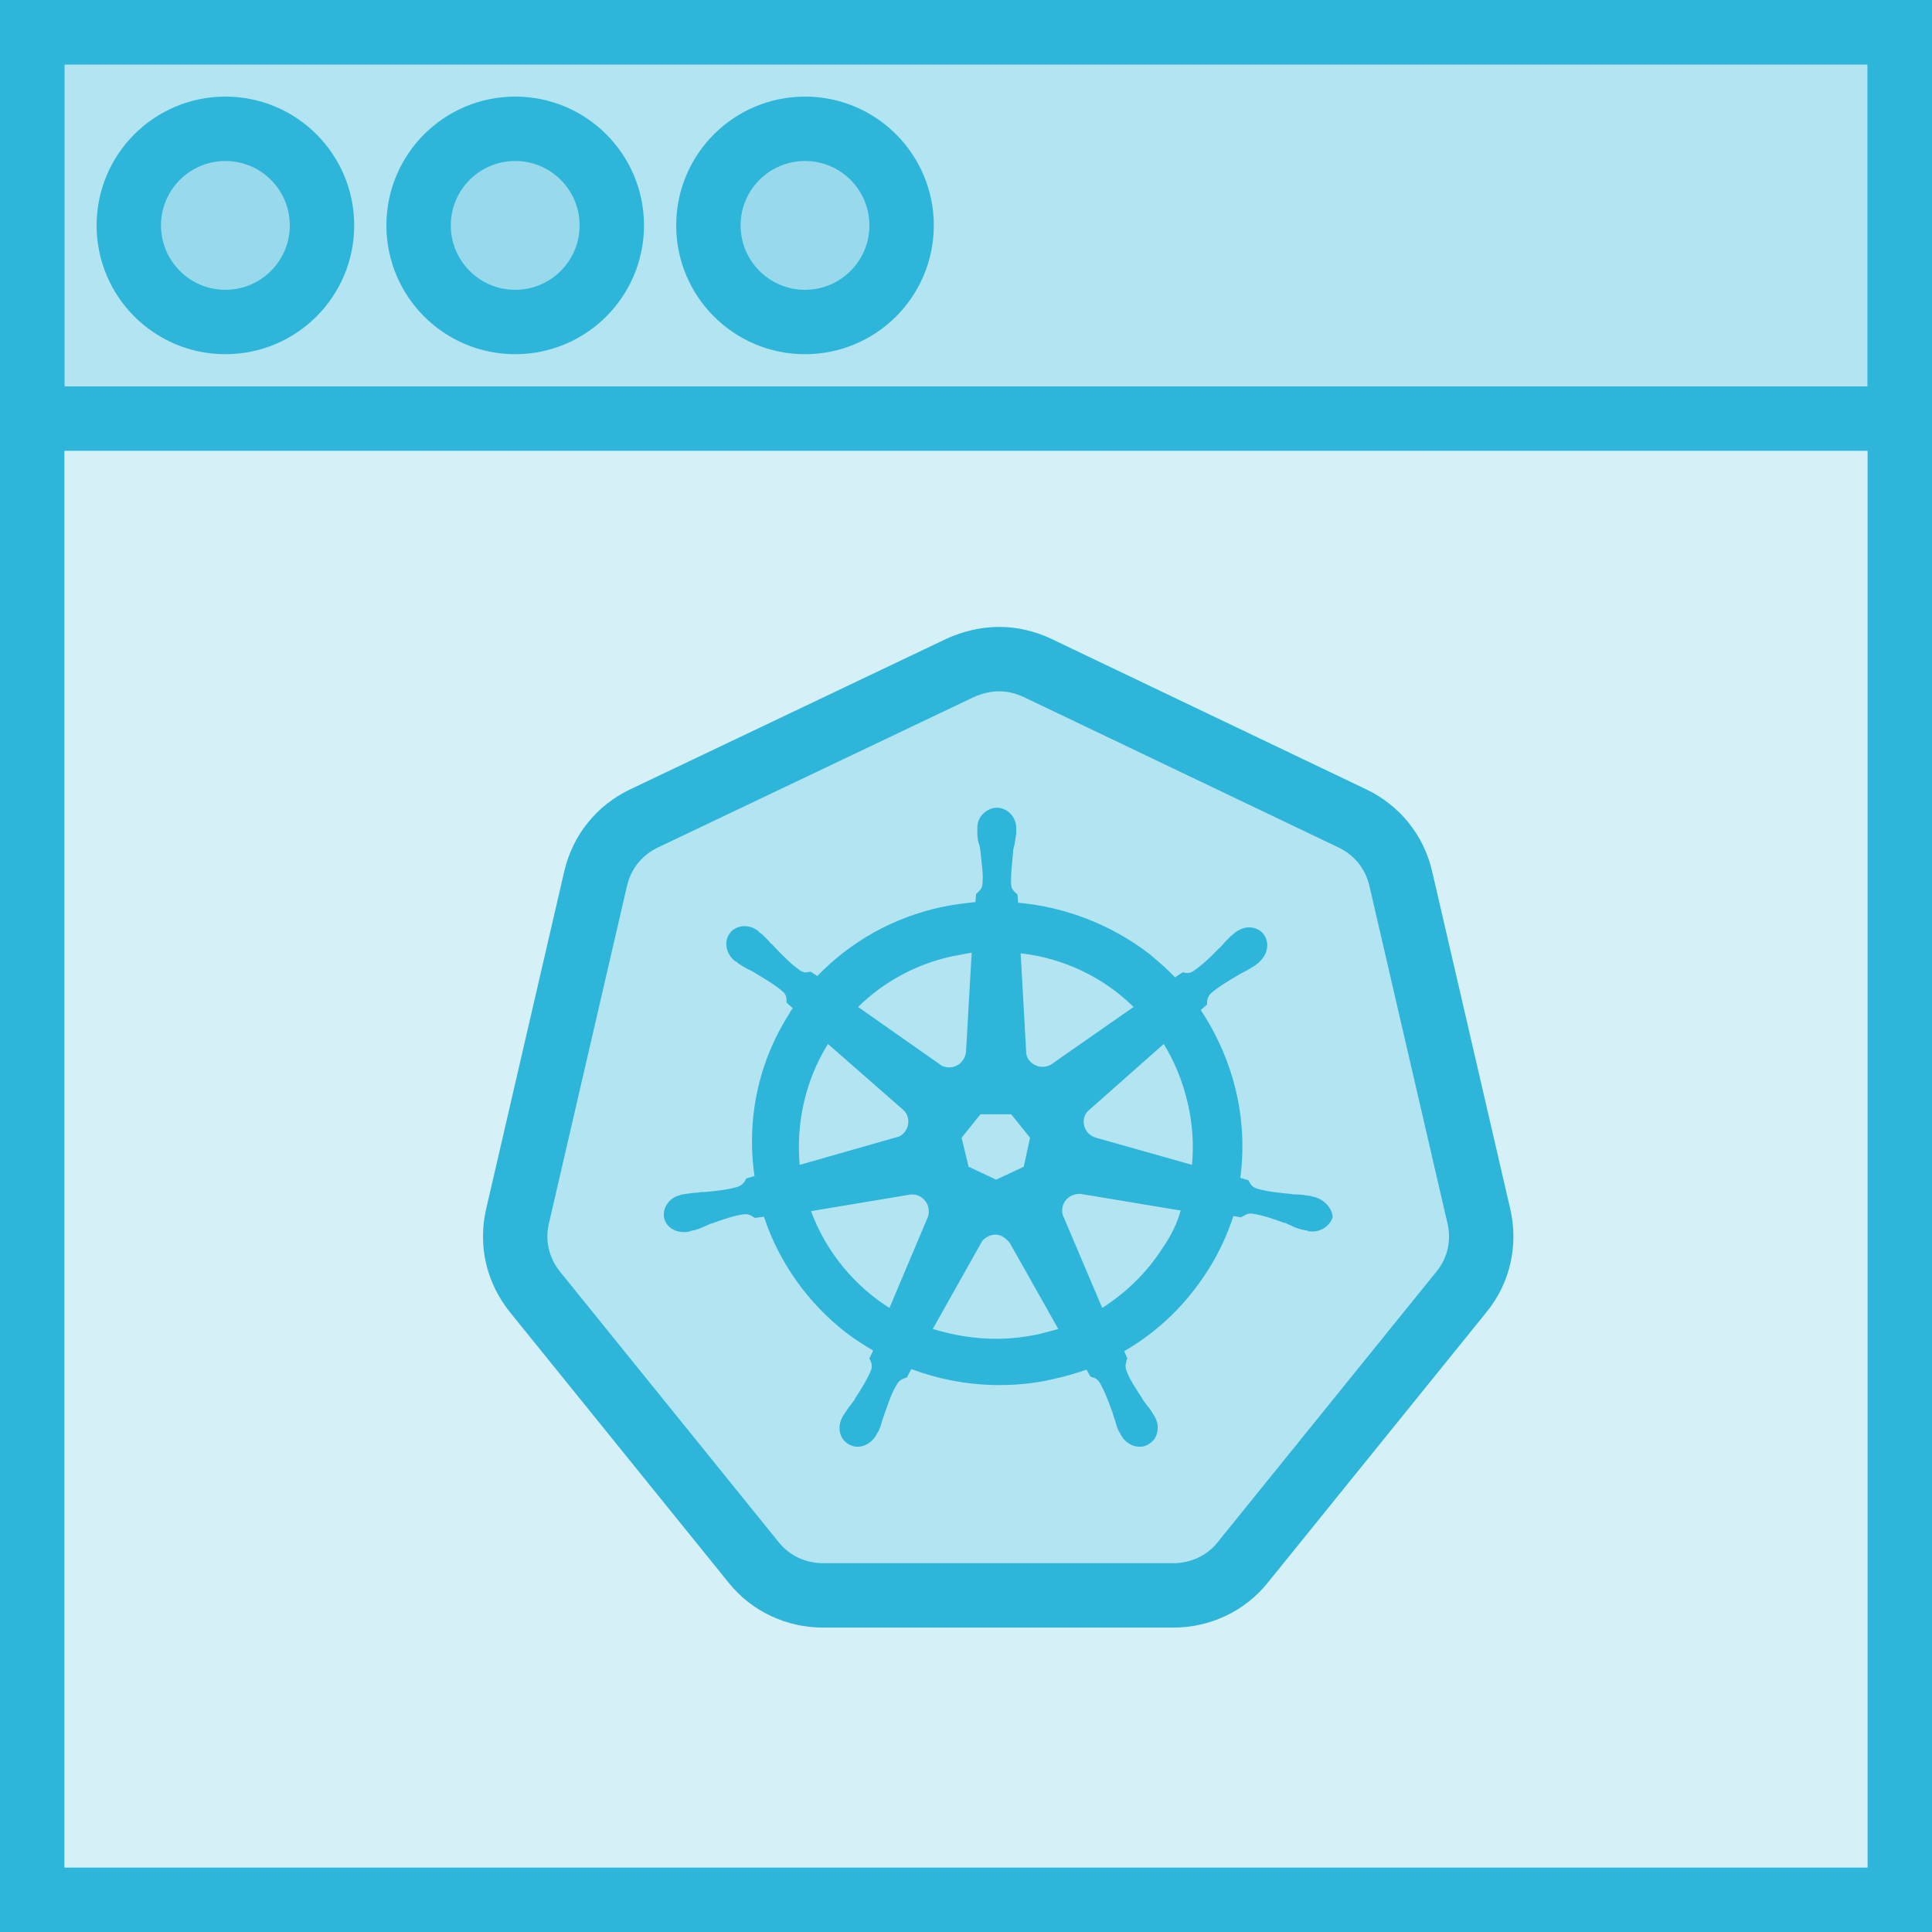 <?xml version="1.0" encoding="UTF-8"?>
<svg width="60px" height="60px" viewBox="0 0 60 60" version="1.1" xmlns="http://www.w3.org/2000/svg" xmlns:xlink="http://www.w3.org/1999/xlink">
    <!-- Generator: sketchtool 51.3 (57544) - http://www.bohemiancoding.com/sketch -->
    <title>81C75F5E-A39E-4820-8058-9E918E7A9D9E</title>
    <desc>Created with sketchtool.</desc>
    <defs></defs>
    <g id="NSS_v2" stroke="none" stroke-width="1" fill="none" fill-rule="evenodd">
        <g id="Uslugi-DevOps" transform="translate(-654, -1978)">
            <g id="div-2" transform="translate(0, 1351)">
                <g id="kafel5" transform="translate(524, 589)">
                    <g id="icon5" transform="translate(131, 39)">
                        <polygon id="Stroke-1560" stroke="#2DB5DA" stroke-width="2" fill-opacity="0.2" fill="#2DB5DA" points="0 0 58 0 58 58 0 58"></polygon>
                        <polygon id="Stroke-1562" stroke="#2DB5DA" stroke-width="2" fill-opacity="0.2" fill="#2DB5DA" points="0 0 58 0 58 12 0 12"></polygon>
                        <path d="M9,6 C9,7.657 7.657,9 6,9 C4.343,9 3,7.657 3,6 C3,4.343 4.343,3 6,3 C7.657,3 9,4.343 9,6 L9,6 Z" id="Stroke-1565" stroke="#2DB5DA" stroke-width="2" fill-opacity="0.2" fill="#2DB5DA"></path>
                        <path d="M18,6 C18,7.657 16.657,9 15,9 C13.343,9 12,7.657 12,6 C12,4.343 13.343,3 15,3 C16.657,3 18,4.343 18,6 L18,6 Z" id="Stroke-1567" stroke="#2DB5DA" stroke-width="2" fill-opacity="0.2" fill="#2DB5DA"></path>
                        <path d="M27,6 C27,7.657 25.657,9 24,9 C22.343,9 21,7.657 21,6 C21,4.343 22.343,3 24,3 C25.657,3 27,4.343 27,6 L27,6 Z" id="Stroke-1569" stroke="#2DB5DA" stroke-width="2" fill-opacity="0.2" fill="#2DB5DA"></path>
                        <g id="kubernetes-seeklogo.com" transform="translate(15, 19.469)" fill-rule="nonzero">
                            <path d="M15.029,0.907 C15.301,0.907 15.572,0.965 15.824,1.081 L25.64,5.734 C26.144,5.985 26.532,6.449 26.648,6.989 L29.073,17.473 C29.209,18.033 29.073,18.612 28.705,19.056 L21.915,27.455 C21.566,27.899 21.023,28.15 20.46,28.15 L9.578,28.15 C9.016,28.15 8.473,27.899 8.123,27.455 L1.334,19.056 C0.985,18.612 0.849,18.033 0.966,17.473 L3.39,6.989 C3.526,6.429 3.895,5.966 4.399,5.734 L14.214,1.062 C14.467,0.965 14.758,0.907 15.029,0.907 Z" id="Shape" stroke="#2DB5DA" fill="#2DB5DA"></path>
                            <path d="M15.029,0 C14.622,0 14.214,0.097 13.826,0.27 L4.011,4.943 C3.235,5.31 2.692,5.985 2.498,6.816 L0.073,17.299 C-0.121,18.13 0.073,18.979 0.616,19.655 L7.406,28.054 C7.929,28.71 8.725,29.077 9.559,29.077 L20.441,29.077 C21.275,29.077 22.071,28.71 22.594,28.054 L29.384,19.655 C29.927,18.998 30.121,18.13 29.927,17.299 L27.502,6.816 C27.308,5.985 26.765,5.31 25.989,4.943 L16.212,0.27 C15.844,0.097 15.436,0 15.029,0 Z" id="Path" stroke="#2DB5DA" stroke-width="2" fill="#B3E4F2"></path>
                            <path d="M24.819,16.703 C24.8,16.703 24.8,16.703 24.819,16.703 L24.8,16.703 C24.78,16.703 24.761,16.703 24.761,16.684 C24.722,16.684 24.683,16.665 24.644,16.665 C24.507,16.646 24.39,16.627 24.274,16.627 C24.215,16.627 24.157,16.627 24.079,16.607 L24.059,16.607 C23.65,16.569 23.318,16.531 23.007,16.435 C22.87,16.377 22.831,16.301 22.792,16.224 C22.792,16.205 22.773,16.205 22.773,16.186 L22.519,16.109 C22.636,15.228 22.597,14.309 22.383,13.408 C22.168,12.508 21.798,11.665 21.291,10.899 L21.486,10.726 L21.486,10.688 C21.486,10.592 21.506,10.496 21.584,10.401 C21.817,10.19 22.11,10.018 22.461,9.807 C22.519,9.768 22.578,9.749 22.636,9.711 C22.753,9.654 22.851,9.596 22.968,9.519 C22.987,9.5 23.026,9.481 23.065,9.443 C23.084,9.424 23.104,9.424 23.104,9.405 C23.377,9.175 23.435,8.792 23.24,8.542 C23.143,8.408 22.968,8.332 22.792,8.332 C22.636,8.332 22.5,8.389 22.363,8.485 C22.344,8.504 22.344,8.504 22.324,8.523 C22.285,8.542 22.266,8.581 22.227,8.6 C22.129,8.696 22.051,8.772 21.973,8.868 C21.934,8.906 21.895,8.964 21.837,9.002 C21.564,9.29 21.311,9.519 21.057,9.692 C20.999,9.73 20.94,9.749 20.882,9.749 C20.843,9.749 20.804,9.749 20.765,9.73 L20.726,9.73 L20.492,9.883 C20.239,9.615 19.966,9.385 19.693,9.155 C18.523,8.255 17.1,7.7 15.619,7.565 L15.599,7.316 C15.58,7.297 15.58,7.297 15.56,7.278 C15.502,7.221 15.424,7.163 15.404,7.029 C15.385,6.723 15.424,6.378 15.463,5.995 L15.463,5.975 C15.463,5.918 15.482,5.841 15.502,5.784 C15.521,5.669 15.541,5.554 15.56,5.42 L15.56,5.305 L15.56,5.248 C15.56,4.903 15.287,4.615 14.956,4.615 C14.8,4.615 14.644,4.692 14.527,4.807 C14.41,4.922 14.352,5.075 14.352,5.248 L14.352,5.286 L14.352,5.401 C14.352,5.535 14.371,5.65 14.41,5.765 C14.43,5.822 14.43,5.88 14.449,5.956 L14.449,5.975 C14.488,6.359 14.547,6.703 14.508,7.01 C14.488,7.144 14.41,7.202 14.352,7.259 C14.332,7.278 14.332,7.278 14.313,7.297 L14.293,7.546 C13.942,7.585 13.592,7.623 13.241,7.7 C11.74,8.025 10.414,8.772 9.381,9.845 L9.186,9.711 L9.147,9.711 C9.108,9.711 9.069,9.73 9.03,9.73 C8.972,9.73 8.913,9.711 8.855,9.673 C8.601,9.5 8.348,9.251 8.075,8.964 C8.036,8.926 7.997,8.868 7.939,8.83 C7.861,8.734 7.783,8.657 7.685,8.562 C7.666,8.542 7.627,8.523 7.588,8.485 C7.568,8.466 7.549,8.466 7.549,8.447 C7.432,8.351 7.276,8.293 7.12,8.293 C6.945,8.293 6.769,8.37 6.672,8.504 C6.477,8.753 6.535,9.136 6.808,9.366 C6.828,9.366 6.828,9.385 6.847,9.385 C6.886,9.405 6.906,9.443 6.945,9.462 C7.062,9.539 7.159,9.596 7.276,9.654 C7.334,9.673 7.393,9.711 7.451,9.749 C7.802,9.96 8.095,10.132 8.329,10.343 C8.426,10.439 8.426,10.535 8.426,10.631 L8.426,10.669 L8.621,10.841 C8.582,10.899 8.543,10.937 8.523,10.995 C7.549,12.508 7.178,14.289 7.432,16.052 L7.178,16.128 C7.178,16.148 7.159,16.148 7.159,16.167 C7.12,16.243 7.062,16.32 6.945,16.377 C6.652,16.473 6.301,16.512 5.892,16.55 L5.872,16.55 C5.814,16.55 5.736,16.55 5.678,16.569 C5.561,16.569 5.444,16.588 5.307,16.607 C5.268,16.607 5.229,16.627 5.19,16.627 C5.171,16.627 5.151,16.627 5.132,16.646 C4.781,16.722 4.566,17.048 4.625,17.354 C4.683,17.623 4.937,17.795 5.249,17.795 C5.307,17.795 5.346,17.795 5.405,17.776 C5.424,17.776 5.444,17.776 5.444,17.757 C5.483,17.757 5.522,17.738 5.561,17.738 C5.697,17.699 5.795,17.661 5.911,17.604 C5.97,17.584 6.028,17.546 6.087,17.527 L6.106,17.527 C6.477,17.393 6.808,17.278 7.12,17.24 L7.159,17.24 C7.276,17.24 7.354,17.297 7.412,17.335 C7.432,17.335 7.432,17.354 7.451,17.354 L7.724,17.316 C8.192,18.734 9.089,19.998 10.278,20.918 C10.551,21.128 10.824,21.301 11.116,21.473 L10.999,21.722 C10.999,21.741 11.019,21.741 11.019,21.76 C11.058,21.837 11.097,21.933 11.058,22.067 C10.941,22.354 10.765,22.642 10.551,22.967 L10.551,22.986 C10.512,23.044 10.473,23.082 10.434,23.14 C10.356,23.236 10.297,23.331 10.219,23.446 C10.2,23.465 10.18,23.504 10.161,23.542 C10.161,23.561 10.141,23.58 10.141,23.58 C9.985,23.906 10.102,24.27 10.395,24.404 C10.473,24.442 10.551,24.462 10.629,24.462 C10.863,24.462 11.097,24.308 11.213,24.098 C11.213,24.078 11.233,24.059 11.233,24.059 C11.252,24.021 11.272,23.983 11.291,23.963 C11.35,23.829 11.369,23.734 11.408,23.619 C11.428,23.561 11.447,23.504 11.467,23.446 C11.603,23.063 11.701,22.757 11.876,22.488 C11.954,22.373 12.052,22.354 12.13,22.316 C12.149,22.316 12.149,22.316 12.169,22.297 L12.305,22.048 C13.163,22.373 14.098,22.546 15.034,22.546 C15.599,22.546 16.184,22.488 16.73,22.354 C17.081,22.278 17.412,22.182 17.744,22.067 L17.86,22.278 C17.88,22.278 17.88,22.278 17.899,22.297 C17.997,22.316 18.075,22.354 18.153,22.469 C18.309,22.737 18.426,23.063 18.562,23.427 L18.562,23.446 C18.582,23.504 18.601,23.561 18.621,23.619 C18.66,23.734 18.679,23.849 18.738,23.963 C18.757,24.002 18.777,24.021 18.796,24.059 C18.796,24.078 18.816,24.098 18.816,24.098 C18.933,24.327 19.166,24.462 19.4,24.462 C19.478,24.462 19.556,24.442 19.634,24.404 C19.771,24.327 19.888,24.213 19.927,24.059 C19.966,23.906 19.966,23.734 19.888,23.58 C19.888,23.561 19.868,23.561 19.868,23.542 C19.849,23.504 19.829,23.465 19.81,23.446 C19.751,23.331 19.673,23.236 19.595,23.14 C19.556,23.082 19.517,23.044 19.478,22.986 L19.478,22.967 C19.264,22.642 19.069,22.354 18.972,22.067 C18.933,21.933 18.972,21.856 18.991,21.76 C18.991,21.741 19.011,21.741 19.011,21.722 L18.913,21.492 C19.946,20.898 20.823,20.056 21.486,19.021 C21.837,18.485 22.11,17.891 22.305,17.297 L22.539,17.335 C22.558,17.335 22.558,17.316 22.578,17.316 C22.656,17.278 22.714,17.22 22.831,17.22 L22.87,17.22 C23.182,17.259 23.513,17.374 23.884,17.508 L23.903,17.508 C23.962,17.527 24.02,17.565 24.079,17.584 C24.196,17.642 24.293,17.68 24.429,17.718 C24.468,17.718 24.507,17.738 24.546,17.738 C24.566,17.738 24.585,17.738 24.605,17.757 C24.663,17.776 24.702,17.776 24.761,17.776 C25.053,17.776 25.307,17.584 25.385,17.335 C25.385,17.105 25.17,16.799 24.819,16.703 Z M15.794,15.764 L14.937,16.167 L14.079,15.764 L13.864,14.864 L14.449,14.136 L15.404,14.136 L15.989,14.864 L15.794,15.764 Z M20.882,13.772 C21.038,14.424 21.077,15.075 21.018,15.707 L18.036,14.864 C17.763,14.787 17.607,14.519 17.666,14.251 C17.685,14.174 17.724,14.098 17.782,14.04 L20.141,11.952 C20.472,12.489 20.726,13.102 20.882,13.772 Z M19.205,10.803 L16.652,12.584 C16.437,12.719 16.145,12.68 15.97,12.47 C15.911,12.412 15.892,12.335 15.872,12.259 L15.697,9.136 C17.042,9.29 18.27,9.883 19.205,10.803 Z M13.553,9.232 C13.767,9.194 13.962,9.155 14.176,9.117 L14.001,12.182 C13.981,12.45 13.767,12.68 13.475,12.68 C13.397,12.68 13.299,12.661 13.241,12.623 L10.648,10.803 C11.447,10.018 12.442,9.481 13.553,9.232 Z M9.713,11.952 L12.032,13.983 C12.247,14.155 12.266,14.481 12.091,14.692 C12.032,14.768 11.954,14.826 11.857,14.845 L8.835,15.707 C8.718,14.404 9.011,13.083 9.713,11.952 Z M9.186,17.144 L12.286,16.627 C12.539,16.607 12.773,16.78 12.831,17.029 C12.851,17.144 12.851,17.24 12.812,17.335 L11.623,20.151 C10.531,19.462 9.654,18.408 9.186,17.144 Z M16.301,20.956 C15.853,21.052 15.404,21.109 14.937,21.109 C14.254,21.109 13.592,20.994 12.968,20.803 L14.508,18.063 C14.664,17.891 14.917,17.814 15.131,17.929 C15.229,17.987 15.307,18.063 15.365,18.14 L16.866,20.803 C16.691,20.86 16.496,20.898 16.301,20.956 Z M20.102,18.293 C19.615,19.059 18.972,19.672 18.231,20.151 L17.003,17.259 C16.944,17.029 17.042,16.78 17.276,16.665 C17.354,16.627 17.451,16.607 17.549,16.607 L20.667,17.125 C20.55,17.546 20.356,17.929 20.102,18.293 Z" id="Shape" fill="#2DB5DA"></path>
                        </g>
                    </g>
                </g>
            </g>
        </g>
    </g>
</svg>